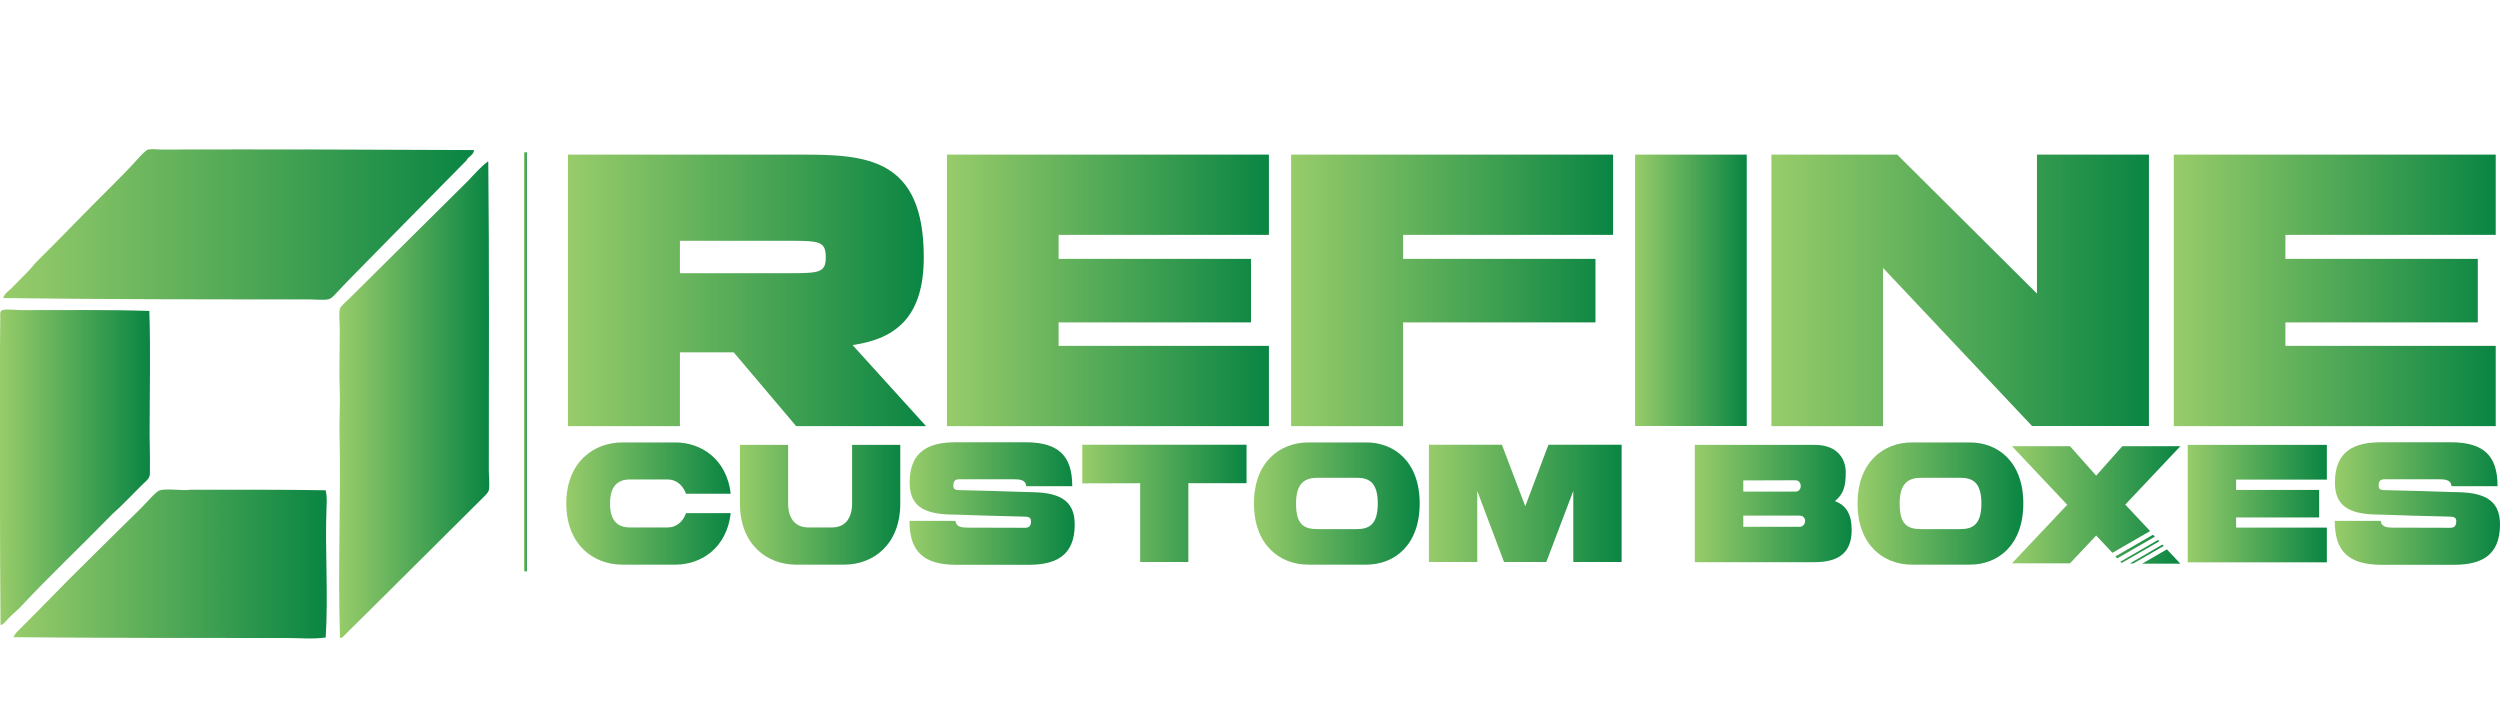 <svg xmlns="http://www.w3.org/2000/svg" width="190" height="55" viewBox="0 0 190 55" fill="none"><path d="M47.288 33.625C48.637 33.625 49.987 33.625 51.336 33.625C53.298 33.625 55.235 34.9 55.535 37.525H52.136C51.911 36.9 51.424 36.438 50.736 36.438C49.687 36.438 48.937 36.438 47.887 36.438C46.938 36.438 46.363 36.95 46.363 38.263C46.363 39.587 46.938 40.087 47.887 40.087C48.937 40.087 49.687 40.087 50.736 40.087C51.424 40.087 51.911 39.638 52.136 39H55.535C55.235 41.638 53.298 42.913 51.336 42.913C49.987 42.913 48.637 42.913 47.288 42.913C45.151 42.913 43.039 41.438 43.039 38.263C43.039 35.1 45.151 33.625 47.288 33.625Z" fill="url(#paint0_linear_392_1229)"></path><path d="M61.434 40.087C62.071 40.087 62.584 40.087 63.233 40.087C64.171 40.087 64.758 39.462 64.758 38.263V33.812H68.42V38.263C68.42 41.438 66.308 42.913 64.171 42.913H60.484C58.347 42.913 56.235 41.438 56.235 38.263V33.812H59.897V38.263C59.897 39.45 60.484 40.087 61.434 40.087Z" fill="url(#paint1_linear_392_1229)"></path><path d="M81.679 39.862C81.679 42.312 80.142 42.925 78.167 42.925H72.694C70.132 42.925 69.12 41.875 69.12 39.587H72.619C72.656 40.087 73.169 40.1 73.606 40.1C74.943 40.1 77.28 40.112 77.892 40.112C78.23 40.112 78.355 39.962 78.355 39.6C78.355 39.362 78.205 39.263 77.867 39.263C76.143 39.225 74.356 39.175 72.631 39.112C70.444 39.112 69.132 38.638 69.132 36.675C69.132 34.225 70.669 33.612 72.644 33.612H77.93C80.479 33.612 81.491 34.663 81.491 36.95H77.992C77.955 36.438 77.455 36.425 77.005 36.425C75.668 36.425 73.543 36.425 72.919 36.425C72.581 36.425 72.456 36.55 72.456 36.925C72.456 37.163 72.581 37.25 72.919 37.25C74.643 37.288 76.43 37.337 78.167 37.4C80.354 37.4 81.679 37.9 81.679 39.862Z" fill="url(#paint2_linear_392_1229)"></path><path d="M94.725 36.725H90.314V42.712H86.652V36.725C84.778 36.737 83.103 36.737 82.253 36.737V33.8C86.402 33.8 90.576 33.8 94.738 33.8V36.725H94.725Z" fill="url(#paint3_linear_392_1229)"></path><path d="M103.835 42.913C102.485 42.913 100.773 42.913 99.424 42.913C97.287 42.913 95.3 41.438 95.3 38.263C95.3 35.1 97.287 33.625 99.424 33.625C100.773 33.625 102.485 33.625 103.835 33.625C105.972 33.625 107.896 35.1 107.896 38.263C107.896 41.438 105.972 42.913 103.835 42.913ZM103.11 40.212C104.06 40.212 104.71 39.862 104.71 38.263C104.71 36.675 104.06 36.312 103.11 36.312C102.073 36.312 101.198 36.312 100.149 36.312C99.199 36.312 98.499 36.675 98.499 38.263C98.499 39.862 99.074 40.212 100.149 40.212C101.073 40.212 102.073 40.212 103.11 40.212Z" fill="url(#paint4_linear_392_1229)"></path><path d="M123.243 42.712H119.569V37.312L117.519 42.712H114.308L112.271 37.312V42.712H108.597V33.8C110.459 33.8 112.308 33.8 114.145 33.8L115.92 38.475L117.682 33.8C119.544 33.8 121.393 33.8 123.243 33.8V42.712Z" fill="url(#paint5_linear_392_1229)"></path><path d="M128.804 33.812C131.853 33.812 134.902 33.812 137.951 33.812C139.638 33.812 140.276 34.888 140.276 35.875C140.276 37.025 140.101 37.538 139.451 38.087C140.313 38.4 140.726 39.087 140.726 40.275C140.726 41.775 140.001 42.725 137.914 42.725C134.89 42.725 131.853 42.725 128.804 42.725V33.812ZM132.49 37.362H136.452C137.002 37.362 136.977 36.5 136.452 36.5C135.889 36.5 133.865 36.513 132.49 36.513V37.362ZM132.49 40.038C133.927 40.038 136.202 40.038 136.764 40.038C137.289 40.038 137.364 39.188 136.764 39.188H132.49V40.038Z" fill="url(#paint6_linear_392_1229)"></path><path d="M149.711 42.913C148.361 42.913 146.649 42.913 145.299 42.913C143.162 42.913 141.175 41.438 141.175 38.263C141.175 35.1 143.162 33.625 145.299 33.625C146.649 33.625 148.361 33.625 149.711 33.625C151.847 33.625 153.772 35.1 153.772 38.263C153.772 41.438 151.847 42.913 149.711 42.913ZM148.986 40.212C149.935 40.212 150.585 39.862 150.585 38.263C150.585 36.675 149.935 36.312 148.986 36.312C147.949 36.312 147.074 36.312 146.024 36.312C145.074 36.312 144.374 36.675 144.374 38.263C144.374 39.862 144.949 40.212 146.024 40.212C146.936 40.212 147.936 40.212 148.986 40.212Z" fill="url(#paint7_linear_392_1229)"></path><path d="M165.706 33.913H161.295L159.308 36.15L157.321 33.913H152.91L157.109 38.362L152.91 42.812H157.321L159.308 40.7L160.545 42.013L163.407 40.362L161.52 38.35L165.706 33.913ZM163.632 40.638L160.77 42.288L160.908 42.438L163.769 40.788L163.632 40.638ZM164.007 41.038L161.145 42.688L161.245 42.788L164.107 41.138L164.007 41.038ZM164.344 41.388L161.857 42.825H162.132L164.444 41.487L164.344 41.388ZM164.682 41.75L162.807 42.837H165.706L164.682 41.75Z" fill="url(#paint8_linear_392_1229)"></path><path d="M166.269 33.812C169.781 33.812 173.305 33.812 176.841 33.812V36.45C176.104 36.45 171.88 36.45 169.943 36.45V37.237C172.043 37.237 174.154 37.237 176.254 37.237V39.325H169.943V40.1H176.841V42.737C173.317 42.737 169.793 42.737 166.269 42.737V33.812Z" fill="url(#paint9_linear_392_1229)"></path><path d="M190 39.862C190 42.312 188.463 42.925 186.489 42.925H181.015C178.453 42.925 177.441 41.875 177.441 39.587H180.94C180.977 40.087 181.49 40.1 181.927 40.1C183.264 40.1 185.601 40.112 186.214 40.112C186.551 40.112 186.676 39.962 186.676 39.6C186.676 39.362 186.526 39.263 186.189 39.263C184.464 39.225 182.677 39.175 180.952 39.112C178.766 39.112 177.453 38.638 177.453 36.675C177.453 34.225 178.991 33.612 180.965 33.612H186.251C188.8 33.612 189.813 34.663 189.813 36.95H186.314C186.276 36.438 185.776 36.425 185.326 36.425C183.989 36.425 181.865 36.425 181.24 36.425C180.903 36.425 180.778 36.55 180.778 36.925C180.778 37.163 180.903 37.25 181.24 37.25C182.964 37.288 184.751 37.337 186.489 37.4C188.675 37.4 190 37.9 190 39.862Z" fill="url(#paint10_linear_392_1229)"></path><path d="M55.76 26.775H51.674V32.388H43.164V27.325V11.75H51.674H60.884C65.833 11.75 70.207 11.988 70.207 19.55C70.207 23.975 68.207 25.738 64.795 26.225L70.381 32.388H60.509L55.76 26.775ZM51.674 20.762H60.097C62.296 20.762 62.758 20.7 62.758 19.55C62.758 18.363 62.296 18.3 60.097 18.3H51.674V20.762Z" fill="url(#paint11_linear_392_1229)"></path><path d="M71.968 11.75C80.104 11.75 88.264 11.75 96.437 11.75V17.85C94.725 17.85 84.94 17.85 80.454 17.85V19.675C85.315 19.675 90.213 19.675 95.075 19.675V24.5H80.454V26.288H96.437V32.388C88.276 32.388 80.104 32.388 71.968 32.388V11.75Z" fill="url(#paint12_linear_392_1229)"></path><path d="M106.634 32.388H98.124V11.75C106.284 11.75 114.42 11.75 122.593 11.75V17.85C120.881 17.85 111.096 17.85 106.634 17.85V19.675C111.496 19.675 116.369 19.675 121.255 19.675V24.5H106.634V32.388Z" fill="url(#paint13_linear_392_1229)"></path><path d="M124.267 11.75H132.752V32.375H124.267V11.75Z" fill="url(#paint14_linear_392_1229)"></path><path d="M143.112 32.388H134.627V11.75H144.187L154.809 22.312V11.75H163.319V32.375C160.333 32.375 157.383 32.375 154.434 32.375L143.112 20.363V32.388Z" fill="url(#paint15_linear_392_1229)"></path><path d="M165.207 11.75C173.342 11.75 181.502 11.75 189.675 11.75V17.85C187.963 17.85 178.178 17.85 173.692 17.85V19.675C178.553 19.675 183.452 19.675 188.313 19.675V24.5H173.692V26.288H189.675V32.388C181.515 32.388 173.342 32.388 165.207 32.388V11.75Z" fill="url(#paint16_linear_392_1229)"></path><path d="M40.04 11.575H39.827V43.425H40.04V11.575Z" fill="url(#paint17_linear_392_1229)"></path><g clip-path="url(#clip0_392_1229)"><path fill-rule="evenodd" clip-rule="evenodd" d="M36.02 11.405C36.02 11.772 35.588 11.894 35.444 12.2C32.422 15.256 29.42 18.312 26.418 21.369C26.192 21.593 25.987 21.837 25.74 22.082C25.534 22.286 25.267 22.652 25 22.734C24.609 22.836 23.992 22.754 23.458 22.754C15.954 22.754 7.73 22.754 0.247 22.652C0.308 22.347 0.637 22.123 0.863 21.919C1.336 21.45 1.768 20.982 2.241 20.513C2.467 20.268 2.652 20.003 2.899 19.779C4.77 17.925 6.517 16.091 8.47 14.156C9.128 13.504 9.848 12.77 10.526 12.016C10.711 11.812 11.081 11.405 11.266 11.364C11.554 11.303 11.945 11.364 12.274 11.364C20.292 11.344 28.001 11.364 36.02 11.405Z" fill="url(#paint18_linear_392_1229)"></path><path fill-rule="evenodd" clip-rule="evenodd" d="M37.068 12.281C37.088 12.281 37.088 12.302 37.109 12.302C37.191 19.942 37.15 27.787 37.15 35.733C37.15 36.243 37.232 36.854 37.15 37.262C37.088 37.486 36.718 37.812 36.492 38.036C33.038 41.459 29.687 44.821 26.233 48.224C26.13 48.326 26.007 48.509 25.843 48.489C25.657 43.313 25.925 37.995 25.801 32.82C25.781 31.781 25.863 30.741 25.822 29.743C25.76 28.276 25.822 26.646 25.822 25.057C25.822 24.507 25.74 23.895 25.822 23.488C25.863 23.284 26.274 22.958 26.48 22.754C29.564 19.698 32.524 16.764 35.587 13.728C36.06 13.219 36.574 12.648 37.068 12.281Z" fill="url(#paint19_linear_392_1229)"></path><path fill-rule="evenodd" clip-rule="evenodd" d="M11.348 23.63C11.451 26.646 11.369 29.947 11.369 33.064C11.369 33.818 11.41 34.674 11.39 35.448C11.39 35.713 11.41 35.978 11.369 36.161C11.287 36.467 10.958 36.671 10.711 36.936C9.971 37.669 9.334 38.362 8.552 39.055C6.229 41.439 3.783 43.741 1.501 46.186C1.151 46.512 0.761 46.859 0.432 47.225C0.329 47.327 0.205 47.511 0.041 47.49C-0.021 40.583 -0 33.676 -0 26.401C-0 25.587 0.02 24.996 0.02 24.18C0.02 23.814 -0.041 23.61 0.247 23.549C0.617 23.488 1.233 23.569 1.645 23.569C4.852 23.569 8.203 23.529 11.348 23.63Z" fill="url(#paint20_linear_392_1229)"></path><path fill-rule="evenodd" clip-rule="evenodd" d="M24.753 37.262C24.856 37.71 24.835 38.179 24.815 38.627C24.691 41.744 24.959 45.147 24.753 48.448C23.807 48.59 22.82 48.489 21.854 48.489C14.988 48.489 7.874 48.489 1.028 48.428C1.131 48.122 1.439 47.898 1.665 47.653C3.289 46.044 4.831 44.413 6.517 42.763C7.874 41.418 9.313 39.992 10.732 38.606C10.937 38.403 11.164 38.138 11.41 37.893C11.616 37.669 11.945 37.323 12.15 37.262C12.685 37.119 13.733 37.282 14.33 37.241C14.371 37.241 14.371 37.221 14.391 37.221C17.619 37.221 21.402 37.201 24.753 37.262Z" fill="url(#paint21_linear_392_1229)"></path></g><defs><linearGradient id="paint0_linear_392_1229" x1="43.039" y1="38.269" x2="55.546" y2="38.269" gradientUnits="userSpaceOnUse"><stop stop-color="#98CC6A"></stop><stop offset="1" stop-color="#098543"></stop></linearGradient><linearGradient id="paint1_linear_392_1229" x1="56.233" y1="38.361" x2="68.427" y2="38.361" gradientUnits="userSpaceOnUse"><stop stop-color="#98CC6A"></stop><stop offset="1" stop-color="#098543"></stop></linearGradient><linearGradient id="paint2_linear_392_1229" x1="69.115" y1="38.269" x2="81.684" y2="38.269" gradientUnits="userSpaceOnUse"><stop stop-color="#98CC6A"></stop><stop offset="1" stop-color="#098543"></stop></linearGradient><linearGradient id="paint3_linear_392_1229" x1="82.246" y1="38.263" x2="94.728" y2="38.263" gradientUnits="userSpaceOnUse"><stop stop-color="#98CC6A"></stop><stop offset="1" stop-color="#098543"></stop></linearGradient><linearGradient id="paint4_linear_392_1229" x1="95.29" y1="38.269" x2="107.897" y2="38.269" gradientUnits="userSpaceOnUse"><stop stop-color="#98CC6A"></stop><stop offset="1" stop-color="#098543"></stop></linearGradient><linearGradient id="paint5_linear_392_1229" x1="108.585" y1="38.263" x2="123.243" y2="38.263" gradientUnits="userSpaceOnUse"><stop stop-color="#98CC6A"></stop><stop offset="1" stop-color="#098543"></stop></linearGradient><linearGradient id="paint6_linear_392_1229" x1="128.807" y1="38.263" x2="140.726" y2="38.263" gradientUnits="userSpaceOnUse"><stop stop-color="#98CC6A"></stop><stop offset="1" stop-color="#098543"></stop></linearGradient><linearGradient id="paint7_linear_392_1229" x1="141.163" y1="38.269" x2="153.77" y2="38.269" gradientUnits="userSpaceOnUse"><stop stop-color="#98CC6A"></stop><stop offset="1" stop-color="#098543"></stop></linearGradient><linearGradient id="paint8_linear_392_1229" x1="152.895" y1="38.373" x2="165.701" y2="38.373" gradientUnits="userSpaceOnUse"><stop stop-color="#98CC6A"></stop><stop offset="1" stop-color="#098543"></stop></linearGradient><linearGradient id="paint9_linear_392_1229" x1="166.264" y1="38.263" x2="176.832" y2="38.263" gradientUnits="userSpaceOnUse"><stop stop-color="#98CC6A"></stop><stop offset="1" stop-color="#098543"></stop></linearGradient><linearGradient id="paint10_linear_392_1229" x1="177.432" y1="38.269" x2="190.001" y2="38.269" gradientUnits="userSpaceOnUse"><stop stop-color="#98CC6A"></stop><stop offset="1" stop-color="#098543"></stop></linearGradient><linearGradient id="paint11_linear_392_1229" x1="43.164" y1="22.069" x2="70.381" y2="22.069" gradientUnits="userSpaceOnUse"><stop stop-color="#98CC6A"></stop><stop offset="1" stop-color="#098543"></stop></linearGradient><linearGradient id="paint12_linear_392_1229" x1="71.974" y1="22.069" x2="96.44" y2="22.069" gradientUnits="userSpaceOnUse"><stop stop-color="#98CC6A"></stop><stop offset="1" stop-color="#098543"></stop></linearGradient><linearGradient id="paint13_linear_392_1229" x1="98.12" y1="22.069" x2="122.587" y2="22.069" gradientUnits="userSpaceOnUse"><stop stop-color="#98CC6A"></stop><stop offset="1" stop-color="#098543"></stop></linearGradient><linearGradient id="paint14_linear_392_1229" x1="124.266" y1="22.069" x2="132.75" y2="22.069" gradientUnits="userSpaceOnUse"><stop stop-color="#98CC6A"></stop><stop offset="1" stop-color="#098543"></stop></linearGradient><linearGradient id="paint15_linear_392_1229" x1="134.632" y1="22.069" x2="163.326" y2="22.069" gradientUnits="userSpaceOnUse"><stop stop-color="#98CC6A"></stop><stop offset="1" stop-color="#098543"></stop></linearGradient><linearGradient id="paint16_linear_392_1229" x1="165.208" y1="22.069" x2="189.675" y2="22.069" gradientUnits="userSpaceOnUse"><stop stop-color="#98CC6A"></stop><stop offset="1" stop-color="#098543"></stop></linearGradient><linearGradient id="paint17_linear_392_1229" x1="39.832" y1="27.503" x2="40.046" y2="27.503" gradientUnits="userSpaceOnUse"><stop stop-color="#98CC6A"></stop><stop offset="1" stop-color="#098543"></stop></linearGradient><linearGradient id="paint18_linear_392_1229" x1="0.197" y1="17.049" x2="36.011" y2="17.049" gradientUnits="userSpaceOnUse"><stop stop-color="#98CC6A"></stop><stop offset="1" stop-color="#098543"></stop></linearGradient><linearGradient id="paint19_linear_392_1229" x1="25.783" y1="30.375" x2="37.198" y2="30.375" gradientUnits="userSpaceOnUse"><stop stop-color="#98CC6A"></stop><stop offset="1" stop-color="#098543"></stop></linearGradient><linearGradient id="paint20_linear_392_1229" x1="-0" y1="35.503" x2="11.392" y2="35.503" gradientUnits="userSpaceOnUse"><stop stop-color="#98CC6A"></stop><stop offset="1" stop-color="#098543"></stop></linearGradient><linearGradient id="paint21_linear_392_1229" x1="1.016" y1="42.864" x2="24.837" y2="42.864" gradientUnits="userSpaceOnUse"><stop stop-color="#98CC6A"></stop><stop offset="1" stop-color="#098543"></stop></linearGradient><clipPath id="clip0_392_1229"><rect width="37.191" height="37.206" fill="white" transform="translate(0 11.323)"></rect></clipPath></defs></svg>